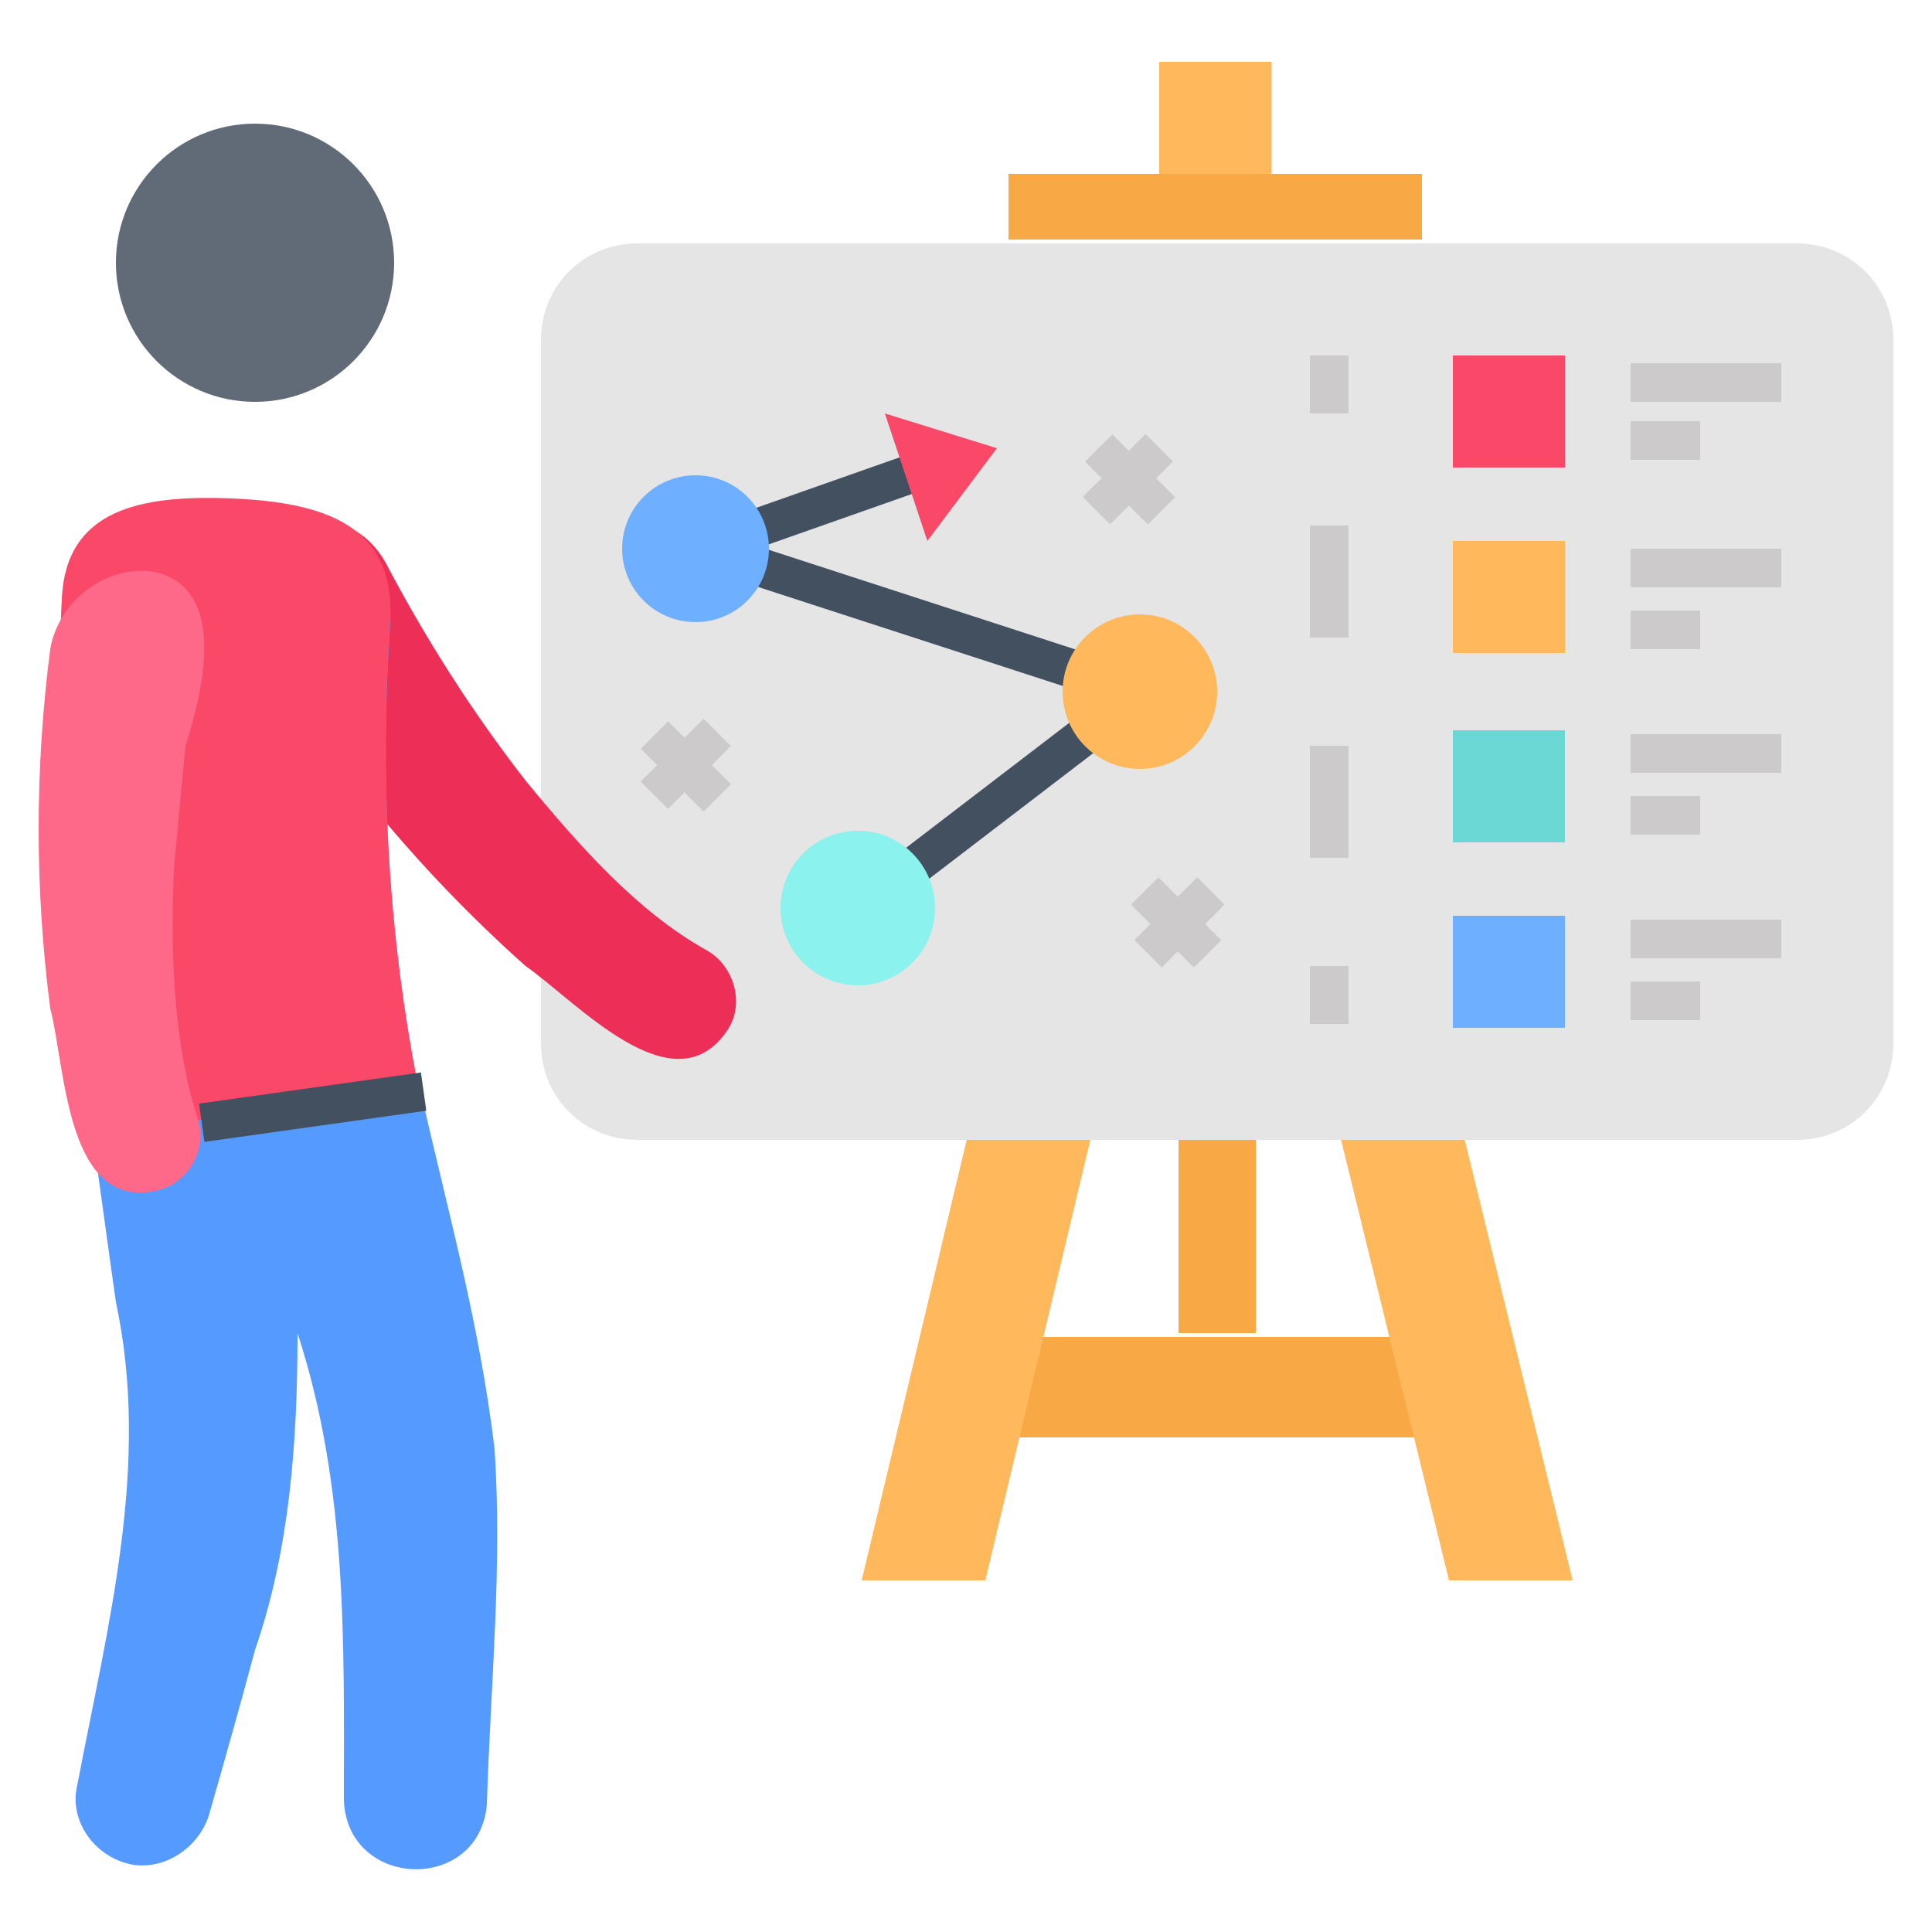 <svg xmlns="http://www.w3.org/2000/svg" id="Layer_1" height="512" viewBox="0 0 50 50" width="512"><g><g><path d="m25.3 34.6h12.3v2.6h-12.3z" fill="#f9a846"></path></g><g><path d="m40.7 40.9h-3.2l-3.7-15.1h3.2z" fill="#ffb95c"></path></g><g><path d="m22.3 40.9h3.2l3.6-15.1h-3.2z" fill="#ffb95c"></path></g><g><path d="m46.5 29.5h-30c-1.4 0-2.5-1.1-2.5-2.5v-18.2c0-1.4 1.1-2.5 2.5-2.5h30c1.4 0 2.5 1.1 2.5 2.5v18.2c0 1.4-1.1 2.5-2.5 2.5z" fill="#e5e5e5"></path></g><g><path d="m26.1 4.5h10.7v1.7h-10.7z" fill="#f9a846"></path></g><g><path d="m30 1.6h2.9v2.9h-2.9z" fill="#ffb95c"></path></g><g><path d="m30.5 29.5h2v5h-2z" fill="#f9a846"></path></g><g><path d="m17.2 18.6h1v2.3h-1z" fill="#cccaca" transform="matrix(.707 .708 -.708 .707 19.217 -6.729)"></path></g><g><path d="m16.6 19.3h2.3v1h-2.3z" fill="#cccaca" transform="matrix(.708 .707 -.707 .708 19.184 -6.731)"></path></g><g><path d="m30 22.7h1v2.3h-1z" fill="#cccaca" transform="matrix(.707 .707 -.707 .707 25.823 -14.556)"></path></g><g><path d="m29.3 23.4h2.3v1h-2.3z" fill="#cccaca" transform="matrix(.707 .707 -.707 .707 25.807 -14.554)"></path></g><g><path d="m28.7 11.3h1v2.3h-1z" fill="#cccaca" transform="matrix(.707 .707 -.707 .707 17.347 -17.045)"></path></g><g><path d="m28.1 11.9h2.3v1h-2.3z" fill="#cccaca" transform="matrix(.707 .707 -.707 .707 17.334 -17.039)"></path></g><g><path d="m25.3 17.4h1v6.7h-1z" fill="#425060" transform="matrix(.608 .794 -.794 .608 26.584 -12.327)"></path></g><g><path d="m21.4 10h1v5.7h-1z" fill="#425060" transform="matrix(.332 .943 -.943 .332 26.794 -12.082)"></path></g><g><path d="m19 15.5h9.4v1h-9.4z" fill="#425060" transform="matrix(.951 .309 -.309 .951 6.119 -6.544)"></path></g><g><path d="m22.9 10.7 1.1 3.3 1.8-2.4z" fill="#fa4968"></path></g><g><path d="m37.6 9.2h2.9v2.9h-2.9z" fill="#fa4968"></path></g><g><g><path d="m42.2 9.4h3.9v1h-3.9z" fill="#cccaca"></path></g><g><path d="m42.2 10.9h1.8v1h-1.8z" fill="#cccaca"></path></g></g><g><path d="m37.6 14h2.9v2.9h-2.9z" fill="#ffb95c"></path></g><g><g><path d="m42.2 14.2h3.9v1h-3.9z" fill="#cccaca"></path></g><g><path d="m42.2 15.8h1.8v1h-1.8z" fill="#cccaca"></path></g></g><g><path d="m37.6 18.9h2.9v2.9h-2.9z" fill="#6cd8d5"></path></g><g><g><path d="m42.2 19h3.9v1h-3.9z" fill="#cccaca"></path></g><g><path d="m42.2 20.6h1.8v1h-1.8z" fill="#cccaca"></path></g></g><g><path d="m37.6 23.7h2.9v2.9h-2.9z" fill="#6eb0ff"></path></g><g><g><path d="m42.2 23.8h3.9v1h-3.9z" fill="#cccaca"></path></g><g><path d="m42.2 25.4h1.8v1h-1.8z" fill="#cccaca"></path></g></g><g><g><path d="m33.9 9.2h1v1.5h-1z" fill="#cccaca"></path></g><g><path d="m34.9 22.2h-1v-2.9h1zm0-5.7h-1v-2.9h1z" fill="#cccaca"></path></g><g><path d="m33.9 25h1v1.5h-1z" fill="#cccaca"></path></g></g><g><path d="m10 14.6c1 1.9 2.2 3.8 3.6 5.6 1.4 1.7 2.9 3.4 4.7 4.4.7.4 1 1.4.5 2.1-1.4 2-3.9-.8-5.2-1.7-2.8-2.5-5.1-5.3-7.1-8.6-1.3-2.3 2.2-4.2 3.5-1.8z" fill="#ed2f58"></path></g><g><path d="m12.6 46.7c-.2 2.3-3.6 2.2-3.7-.1 0-4.1.1-8.1-1.2-12.1 0 2.8-.2 5.6-1.1 8.2-.4 1.5-.8 2.9-1.2 4.3-.3.9-1.3 1.5-2.2 1.2s-1.4-1.2-1.2-2c.8-4.2 1.9-8.3 1-12.5-.2-1.4-.4-2.9-.6-4.3-.8-4.2-1.1-8.8-.8-13.8.1-2.3 2.1-2.8 4.4-2.6 2.4.1 4.2.8 4.1 3.1-.3 4.4 0 8.4.7 12 0 .1 0 .1.1.2.7 3.1 1.5 5.9 1.9 9.2.2 3.1-.1 6-.2 9.2z" fill="#559aff"></path></g><g><path d="m2.4 29.3v.1s8.5-1.3 8.5-1.2c0-.1 0-.1-.1-.2-.7-3.6-1-7.6-.7-12 .1-2.4-1.7-3-4.1-3.1s-4.3.3-4.4 2.6c-.2 5 0 9.6.8 13.8z" fill="#fa4968"></path></g><g><path d="m4 14.8c1.3.3 1.7 1.7.8 4.5-.1 1-.2 2.1-.3 3.2-.1 2.2 0 4.5.6 6.4.3.8-.2 1.7-1 1.9-2.4.6-2.4-3.2-2.8-4.7-.4-3.1-.4-6.2 0-9.3.2-1.2 1.4-2.2 2.7-2z" fill="#ff6989"></path></g><g><ellipse cx="6.6" cy="6.8" fill="#616b77" rx="3.6" ry="3.6"></ellipse></g><g><path d="m7.6 25.7h1v5.8h-1z" fill="#425060" transform="matrix(.139 .99 -.99 .139 35.28 16.659)"></path></g><g><circle cx="29.5" cy="17.9" fill="#ffb95c" r="2"></circle></g><g><circle cx="18" cy="14.2" fill="#6eb0ff" r="1.9"></circle></g><g><circle cx="22.2" cy="23.5" fill="#8cf2ed" r="2"></circle></g></g></svg>